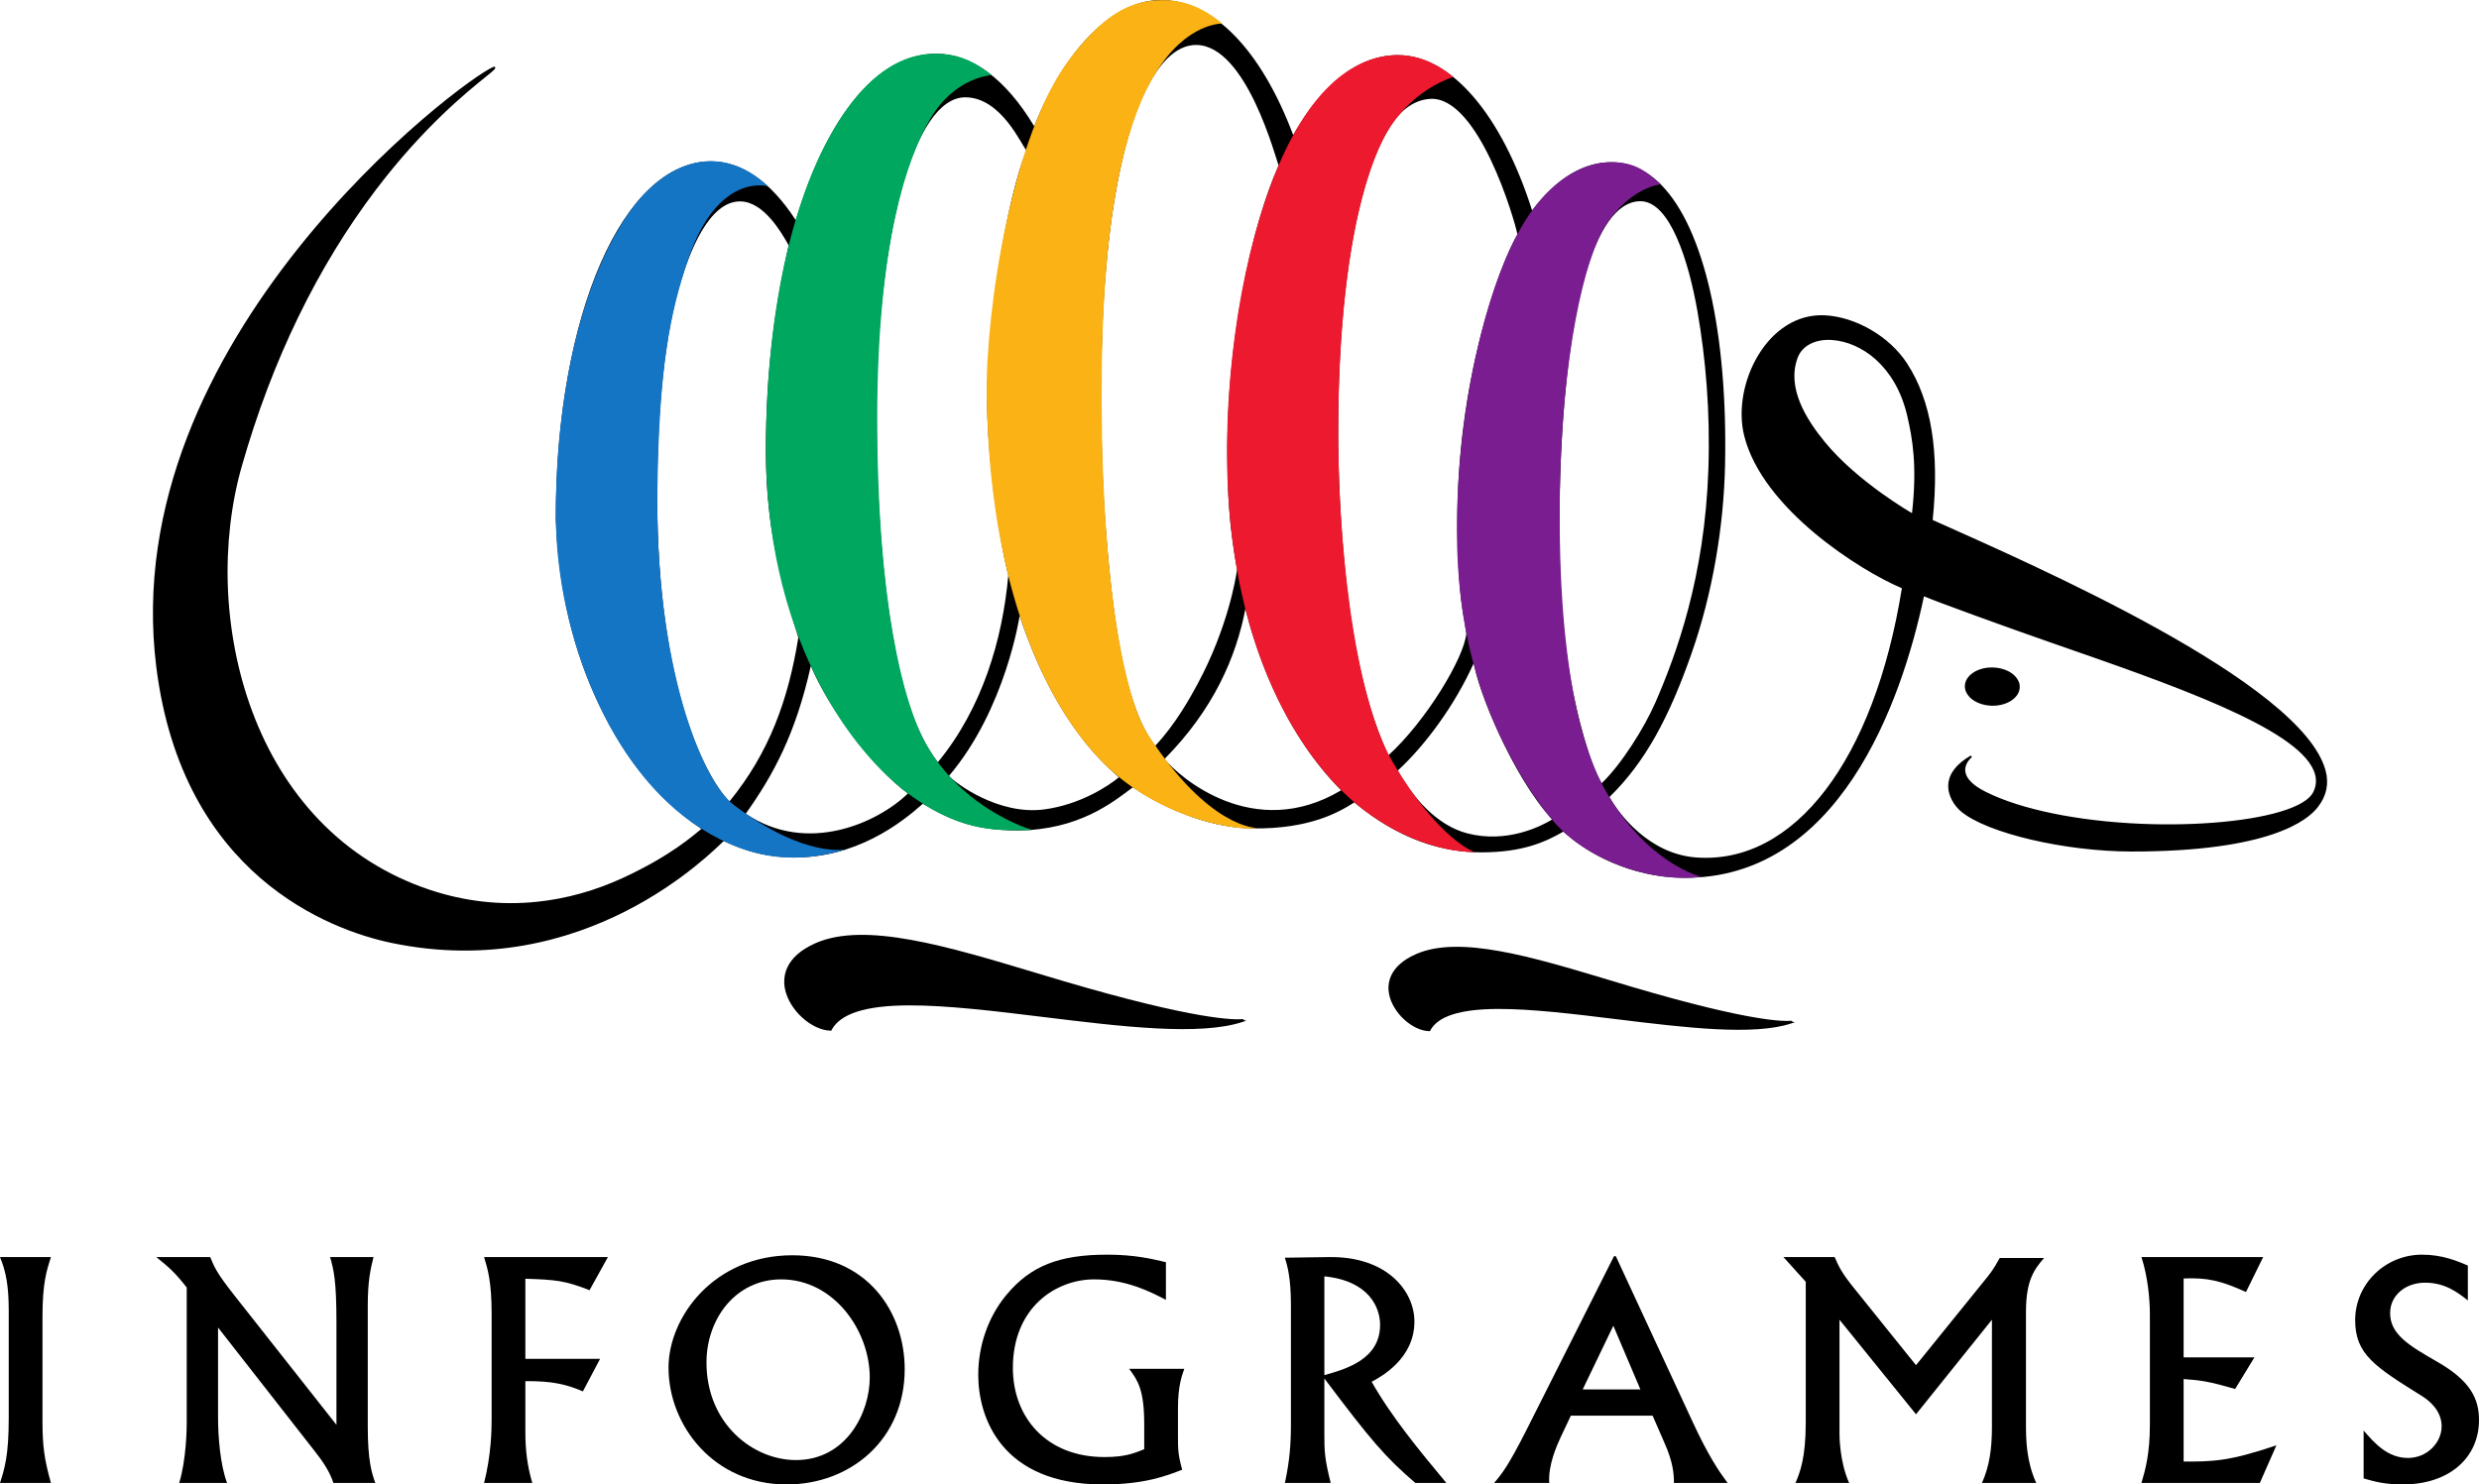 <?xml version="1.0" encoding="UTF-8" standalone="no"?>
<!-- Created with Inkscape (http://www.inkscape.org/) -->

<svg
   xmlns:dc="http://purl.org/dc/elements/1.1/"
   xmlns:cc="http://creativecommons.org/ns#"
   xmlns:rdf="http://www.w3.org/1999/02/22-rdf-syntax-ns#"
   xmlns:svg="http://www.w3.org/2000/svg"
   xmlns="http://www.w3.org/2000/svg"
   xmlns:sodipodi="http://sodipodi.sourceforge.net/DTD/sodipodi-0.dtd"
   xmlns:inkscape="http://www.inkscape.org/namespaces/inkscape"
   version="1.1"
   width="491.022"
   height="294.115"
   id="svg2"
   xml:space="preserve"
   inkscape:version="0.91 r13725"
   sodipodi:docname="Infogrames_1996.svg"><sodipodi:namedview
     pagecolor="#ffffff"
     bordercolor="#666666"
     borderopacity="1"
     objecttolerance="10"
     gridtolerance="10"
     guidetolerance="10"
     inkscape:pageopacity="0"
     inkscape:pageshadow="2"
     inkscape:window-width="1366"
     inkscape:window-height="705"
     id="namedview27"
     showgrid="false"
     inkscape:zoom="1"
     inkscape:cx="201.97196"
     inkscape:cy="174.55934"
     inkscape:window-x="-8"
     inkscape:window-y="-8"
     inkscape:window-maximized="1"
     inkscape:current-layer="svg2" /><defs
     id="defs6" /><g
     id="g4194"
     transform="translate(0,51.615)"><path
       style="fill:#000000;fill-opacity:1;fill-rule:evenodd;stroke:none"
       id="path16"
       inkscape:connector-curvature="0"
       d="m 355.507,150.921 -0.52,-0.117 c -0.005,-0.025 0,-0.048 -0.019,-0.074 -0.084,-0.12 -0.244,-0.104 -0.312,-0.096 -1.084,0.108 -7.685,0.294 -31.366,-6.713 l -4.677,-1.399 c -15.186,-4.567 -29.529,-8.88 -38.117,-5.111 -5.546,2.436 -5.735,6.039 -5.351,7.971 0.727,3.678 4.598,7.228 7.968,7.305 l 0.115,0.002 0.055,-0.104 c 1.504,-2.849 5.855,-4.255 13.309,-4.298 6.716,-0.039 15.32,1.016 23.64,2.037 13.349,1.639 27.151,3.331 34.636,0.811 l 0.638,-0.215" /><path
       style="fill:#000000;fill-opacity:1;fill-rule:evenodd;stroke:none"
       id="path18"
       inkscape:connector-curvature="0"
       d="m 246.333,150.404 c -0.086,-0.123 -0.252,-0.107 -0.331,-0.098 -1.233,0.123 -8.758,0.335 -35.73,-7.646 l -5.329,-1.594 c -17.288,-5.199 -33.616,-10.11 -43.388,-5.82 -6.3,2.766 -6.513,6.856 -6.08,9.048 0.825,4.178 5.223,8.21 9.05,8.299 l 0.116,0.002 0.055,-0.104 c 1.716,-3.254 6.681,-4.86 15.178,-4.91 7.651,-0.044 17.45,1.158 26.925,2.321 15.198,1.864 30.913,3.792 39.433,0.924 l 0.639,-0.215 -0.518,-0.115 c -0.005,-0.031 0,-0.062 -0.021,-0.092" /><path
       style="fill:#000000;fill-opacity:1;fill-rule:evenodd;stroke:none"
       id="path20"
       inkscape:connector-curvature="0"
       d="m 400.057,84.543 c 0.021,-0.782 -0.297,-1.541 -0.919,-2.192 -0.989,-1.037 -2.643,-1.682 -4.422,-1.722 -2.997,-0.071 -5.477,1.575 -5.53,3.664 -0.019,0.782 0.302,1.541 0.921,2.192 0.992,1.039 2.643,1.682 4.422,1.724 2.995,0.067 5.475,-1.577 5.527,-3.666" /><path
       style="fill:#000000;fill-opacity:1;fill-rule:evenodd;stroke:none"
       id="path22"
       inkscape:connector-curvature="0"
       d="m 382.813,51.408 c 1.381,-13.574 -0.283,-23.629 -5.068,-31.012 -3.491,-5.38 -10.149,-9.183 -16.183,-9.535 -11.488,-0.667 -18.619,13.758 -16.081,23.878 3.646,14.53 23.062,26.757 31.227,30.188 -5.472,34.069 -21.335,54.844 -40.807,53.341 -9.228,-0.713 -15.183,-8.508 -17.117,-11.965 7.231,-7.034 11.913,-16.044 16.275,-28.484 4.139,-11.795 6.38,-25.107 6.63,-37.424 0.525,-25.981 -4.126,-46.66 -12.582,-55.318 -2.937,-3.008 -6.278,-4.538 -9.931,-4.551 -5.609,-0.019 -11.031,3.328 -15.703,9.567 -6.039,-18.989 -16.039,-30.747 -26.553,-30.781 -7.714,-0.026 -14.894,5.501 -20.794,15.873 l -0.034,-0.178 -0.002,-0.011 -0.002,-0.011 c -6.389,-16.86 -15.659,-26.154 -25.539,-26.584 -9.927,-0.43 -19.734,9.853 -25.684,24.999 l -0.069,-0.084 c -5.614,-9.312 -12.297,-14.249 -19.327,-14.272 -11.429,-0.037 -21.498,11.958 -27.81,32.923 l -0.123,-0.081 -0.003,-0.008 -0.006,-0.008 c -4.883,-7.512 -10.637,-11.493 -16.64,-11.514 -17.398,-0.058 -30.789,30.264 -30.801,70.869 0.483,12.333 2.832,23.947 7.577,34.581 4.464,10.006 10.709,19.679 21.272,26.802 -1.659,1.328 -5.991,5.269 -15.397,9.642 -5.592,2.6 -11.387,4.201 -17.133,4.8 -7.177,0.749 -14.347,-0.051 -21.308,-2.38 C 76.589,121.825 69.17,117.118 63.049,110.684 57.46,104.808 53.056,97.624 49.959,89.33 47.117,81.721 45.448,73.194 45.132,64.677 44.828,56.441 45.777,48.187 47.878,40.812 53.883,19.736 62.858,1.246 74.553,-14.144 c 9.376,-12.338 17.922,-19.23 21.572,-22.172 1.833,-1.48 2.131,-1.732 1.924,-2.005 -0.102,-0.131 -0.266,-0.063 -0.328,-0.037 -6.294,2.59 -74.916,54.048 -66.755,118.951 5.175,41.157 34.326,52.072 46.668,54.629 38.312,7.937 63.398,-18.088 65.712,-20.2 3.982,1.821 7.908,3.126 13.409,3.241 12.729,0.268 21.765,-6.835 26.045,-10.637 5.625,3.406 10.698,5.308 18.824,5.281 12.055,-0.039 18.935,-5.666 22.759,-8.534 4.701,3.159 13.832,8.006 23.675,8.144 11.354,0.159 17.197,-3.228 20.191,-5.156 8.84,7.336 17.396,9.932 25.324,9.901 7.989,-0.033 12.406,-1.987 16.094,-4.112 4.569,4.223 13.128,9.037 23.744,9.151 30.629,0.328 43.174,-34.42 47.673,-55.775 1.979,0.882 16.28,6.097 25.626,9.343 23.595,8.191 47.99,16.66 51.575,25.176 0.612,1.454 0.593,2.832 -0.055,4.212 -0.635,1.347 -2.451,2.548 -5.399,3.57 -6.354,2.201 -17.406,3.263 -28.841,2.771 -12.53,-0.539 -23.708,-2.845 -30.665,-6.326 -2.548,-1.274 -3.913,-2.656 -4.058,-4.105 -0.16,-1.61 1.302,-2.766 1.315,-2.778 l -0.207,-0.312 c -2.772,1.596 -4.275,3.485 -4.464,5.614 -0.205,2.297 1.22,4.375 2.504,5.456 5.11,4.309 20.605,7.95 33.839,7.95 27.301,0 34.888,-6.189 36.886,-8.851 l 0.055,-0.074 c 1.619,-2.117 2.144,-4.53 1.436,-7.138 -4.753,-17.552 -57.809,-40.679 -77.816,-49.626 z M 130.169,46.511 c 0,-17.314 1.53,-32.146 4.722,-42.526 1.551,-5.047 5.401,-15.847 11.816,-15.695 4.64,0.11 8.132,6.257 9.505,8.698 -2.556,11.236 -4.556,24.508 -4.502,41.24 0.046,14.892 2.932,24.936 6.418,36.482 -2.014,12.427 -5.778,22.813 -13.651,32.47 -4.136,-4.031 -14.308,-21.646 -14.308,-60.668 z m 17.546,63.096 c 5.422,-7.639 9.854,-15.702 12.889,-29.299 3.43,8.177 12.108,20.065 19.232,25.283 -5.944,5.785 -19.909,12.229 -32.121,4.016 z M 176.77,73.964 c -2.065,-11.892 -3.156,-26.965 -3.156,-43.589 0,-16.923 1.769,-32.605 4.881,-44.156 3.224,-11.965 7.697,-18.553 12.693,-18.553 7.191,0 11.184,9.609 12.127,10.501 -3.979,9.769 -7.788,33.513 -7.788,49.555 0,9.832 1.878,25.348 4.19,34.613 0.001,-0.011 0.003,-0.021 0.005,-0.031 l 0.005,0.068 c -0.003,-0.013 -0.006,-0.026 -0.008,-0.037 -1.15,12.955 -5.256,26.519 -13.972,37.084 -4.296,-5.643 -6.926,-13.651 -8.976,-25.454 z m 30.113,34.783 c -9.088,1.228 -17.669,-5.224 -18.926,-6.623 11.248,-13.23 14.009,-31.756 14.009,-31.756 7.302,22.1 17.535,30.015 19.65,32.027 -2.006,1.663 -7.558,5.383 -14.734,6.352 z m 12.182,-54.977 c -1.241,-15.994 -0.921,-30.172 -0.916,-30.316 0.109,-31.345 4.909,-55.452 13.085,-63.496 1.811,-1.779 3.713,-2.682 5.714,-2.667 10.031,0.084 15.808,22.863 16.322,23.863 -5.308,11.821 -10.341,34.828 -10.16,57.37 0.062,7.653 0.26,13.385 1.918,22.679 -0.2,1.577 -1.84,11.608 -7.825,22.705 -1.313,2.438 -4.348,7.983 -8.388,12.248 -5.401,-6.899 -8.135,-21.579 -9.75,-42.386 z m 11.591,44.994 c 9.688,-9.77 14.209,-20.218 16.025,-29.769 1.637,6.472 6.511,23.412 18.966,35.968 -17.329,10.328 -32.084,-2.644 -34.992,-6.198 z m 44.34,-0.715 c -5.708,-12.296 -7.871,-28.177 -8.947,-40.775 -1.163,-13.664 -0.995,-24.818 -0.992,-24.931 0.066,-18.863 1.9,-34.999 5.205,-46.654 1.617,-5.706 3.522,-10.157 5.719,-13.178 2.073,-2.85 4.596,-4.365 7.262,-4.535 9.603,-0.609 16.732,23.899 17.327,26.857 -3.777,6.428 -12.078,29.477 -11.892,57.415 0.095,14.204 1.079,16.934 1.764,21.634 -0.409,4.813 -8.005,17.397 -15.446,24.167 z m 15.603,15.439 c -6.05,-1.583 -10.837,-7.171 -13.737,-12.435 5.401,-4.944 11.341,-12.985 15.076,-21.344 0.604,4.853 7.498,22.328 15.503,31.041 -2.178,1.333 -8.971,4.798 -16.842,2.738 z m 20.406,-31.047 c -1.674,-9.805 -2.383,-21.558 -2.076,-35.936 0.774,-35.964 6.666,-58.305 16.026,-58.25 5.853,0.034 9.548,11.981 11.273,21.855 1.625,9.325 2.543,19.787 2.155,31.264 -0.727,21.388 -6.328,36.576 -10.438,46.07 -2.244,5.181 -6.861,12.48 -10.7,16.124 -2.294,-3.849 -4.848,-12.985 -6.239,-21.127 z m 67.711,-32.387 c 0,0 -10.706,-6.118 -17.246,-14.073 -3.69,-4.491 -7.661,-10.782 -5.383,-16.768 0.89,-2.338 3.48,-3.69 6.795,-3.462 5.716,0.394 12.564,5.05 14.884,15.007 1.016,4.375 2.018,9.837 0.95,19.296" /><path
       style="fill:#000000;fill-opacity:1;fill-rule:evenodd;stroke:none"
       id="path24"
       inkscape:connector-curvature="0"
       d="M 10.084,197.45 0,197.45 c 1.134,2.744 1.731,5.549 1.731,10.621 l 0,21.301 c 0,7.46 -0.836,10.026 -1.731,12.83 l 10.084,0 C 8.772,237.488 8.414,234.92 8.414,229.85 l 0,-20.585 c 0,-6.743 0.835,-9.189 1.67,-11.815" /><path
       style="fill:#000000;fill-opacity:1;fill-rule:evenodd;stroke:none"
       id="path26"
       inkscape:connector-curvature="0"
       d="m 72.846,206.996 c 0,-4.773 0.537,-7.16 1.134,-9.547 l -8.592,0 c 0.717,2.565 1.254,4.654 1.254,12.888 l 0,20.348 -20.229,-25.658 c -3.521,-4.475 -3.938,-5.548 -4.773,-7.577 l -10.682,0 c 2.686,2.148 3.879,3.282 6.027,6.026 l 0,26.911 c 0,0.836 -0.06,7.16 -1.492,11.815 l 9.487,0 c -1.373,-3.639 -1.79,-9.189 -1.79,-13.128 l 0,-17.662 19.035,24.345 c 1.551,1.968 3.043,4.058 3.818,6.445 l 8.295,0 c -0.657,-1.851 -1.493,-4.237 -1.493,-11.159 l 0,-24.047" /><path
       style="fill:#000000;fill-opacity:1;fill-rule:evenodd;stroke:none"
       id="path28"
       inkscape:connector-curvature="0"
       d="m 116.769,204.013 3.641,-6.564 -24.525,0 c 0.716,2.387 1.492,4.833 1.492,11.217 l 0,21.004 c 0,1.851 -0.06,6.922 -1.492,12.531 l 9.546,0 c -1.014,-3.461 -1.372,-6.565 -1.372,-10.144 l 0,-10.024 c 5.549,-0.059 8.294,0.716 11.396,2.029 l 3.402,-6.446 -14.799,0 0,-15.872 c 5.907,0.18 7.877,0.358 12.71,2.268" /><path
       style="fill:#000000;fill-opacity:1;fill-rule:evenodd;stroke:none"
       id="path30"
       inkscape:connector-curvature="0"
       d="m 156.94,197.091 c -15.573,0 -24.524,12.291 -24.524,22.258 0,11.457 8.951,23.152 23.391,23.152 12.649,0 23.389,-8.891 23.389,-22.853 0,-11.338 -7.458,-22.556 -22.257,-22.556 z m 0.716,40.576 c -8.532,0 -17.721,-7.221 -17.721,-19.333 0,-8.653 5.787,-16.469 14.798,-16.469 10.442,0 17.543,10.144 17.543,19.453 0,6.981 -4.654,16.349 -14.62,16.349" /><path
       style="fill:#000000;fill-opacity:1;fill-rule:evenodd;stroke:none"
       id="path32"
       inkscape:connector-curvature="0"
       d="m 234.575,219.586 -10.919,0 c 1.67,2.268 2.983,4.058 2.983,10.979 l 0,4.954 c -2.087,0.834 -3.818,1.551 -7.876,1.551 -11.516,0 -18.139,-7.877 -18.139,-17.664 0,-11.993 8.532,-17.542 16.11,-17.542 6.385,0 11.218,2.506 14.202,4.057 l 0,-7.459 c -2.746,-0.656 -6.206,-1.492 -11.635,-1.492 -9.489,0 -15.157,2.208 -19.929,7.935 -3.7,4.417 -5.609,10.204 -5.609,15.873 0,8.473 4.594,21.72 24.704,21.72 8.234,0 12.649,-1.73 15.692,-2.924 -0.835,-3.044 -0.835,-3.939 -0.835,-6.921 l 0,-5.312 c 0,-4.355 0.775,-6.384 1.253,-7.757" /><path
       style="fill:#000000;fill-opacity:1;fill-rule:evenodd;stroke:none"
       id="path34"
       inkscape:connector-curvature="0"
       d="m 280.158,210.219 c 0,-6.027 -5.428,-12.949 -16.944,-12.769 l -8.711,0.12 c 0.478,1.55 1.192,3.997 1.192,9.248 l 0,23.808 c 0,3.878 -0.239,7.162 -1.192,11.577 l 9.071,0 c -1.194,-4.774 -1.255,-6.207 -1.255,-9.667 l 0,-11.039 c 9.249,12.291 11.994,15.514 18.02,20.705 l 6.144,0 c -5.31,-6.384 -10.8,-13.008 -14.797,-20.048 2.029,-1.074 8.472,-4.654 8.472,-11.934 z m -17.839,10.621 0,-19.571 c 8.95,0.895 11.039,6.265 11.039,9.606 0,6.862 -6.803,8.772 -11.039,9.965" /><path
       style="fill:#000000;fill-opacity:1;fill-rule:evenodd;stroke:none"
       id="path36"
       inkscape:connector-curvature="0"
       d="m 320.049,197.27 -0.36,0 -17.243,34.251 c -3.701,7.339 -5.013,8.951 -6.506,10.681 l 10.921,0 c -0.239,-3.522 1.493,-7.399 2.268,-9.07 l 2.01,-4.26 16.199,0 2.378,5.453 c 1.609,3.64 1.848,5.907 1.848,7.877 l 10.622,0.001 c -1.669,-2.268 -3.758,-5.252 -6.981,-12.234 L 320.049,197.27 Z m -6.556,26.396 6.063,-12.613 5.359,12.613 -11.422,0" /><path
       style="fill:#000000;fill-opacity:1;fill-rule:evenodd;stroke:none"
       id="path38"
       inkscape:connector-curvature="0"
       d="m 404.867,197.628 -8.771,0 c -1.312,2.387 -1.908,3.103 -3.22,4.714 l -13.367,16.528 -12.233,-15.216 c -2.386,-2.923 -3.102,-4.355 -3.879,-6.205 l -10.144,0 4.417,4.892 0,27.925 c 0,6.922 -1.134,9.846 -2.029,11.935 l 10.622,0 C 364.352,237.905 364.352,232.952 364.352,232.237 l 0,-22.377 15.157,18.736 15.036,-18.736 0,21.242 c 0,4.297 -0.478,7.758 -1.971,11.099 l 10.742,0 c -1.968,-4.356 -2.029,-8.592 -2.029,-11.815 l 0,-22.019 c 0,-6.503 1.732,-8.532 3.58,-10.74" /><path
       style="fill:#000000;fill-opacity:1;fill-rule:evenodd;stroke:none"
       id="path40"
       inkscape:connector-curvature="0"
       d="m 432.515,221.616 c 3.404,0.238 5.073,0.477 10.204,1.968 l 3.819,-6.265 -14.023,0 0,-15.634 c 4.716,-0.18 7.341,0.417 12.354,2.685 l 3.399,-6.921 -24.104,0 c 1.252,3.879 1.669,8.294 1.669,11.337 l 0,21.899 c 0,5.728 -0.895,8.891 -1.669,11.516 l 23.448,0 3.283,-7.458 c -9.488,3.221 -12.65,3.221 -18.38,3.221 l 0,-16.348" /><path
       style="fill:#000000;fill-opacity:1;fill-rule:evenodd;stroke:none"
       id="path42"
       inkscape:connector-curvature="0"
       d="m 482.788,218.215 c -5.609,-3.223 -9.37,-5.432 -9.37,-9.668 0,-3.521 3.044,-6.026 6.924,-6.026 3.997,0 6.504,1.968 8.472,3.52 l 0,-6.922 c -2.15,-0.894 -5.013,-2.148 -9.071,-2.148 -7.338,0 -13.246,5.848 -13.246,12.949 0,6.802 3.819,9.188 13.367,15.156 1.312,0.836 3.758,2.804 3.758,5.907 0,3.163 -2.806,6.265 -6.682,6.265 -4.118,0 -6.745,-3.102 -8.771,-5.431 l 0,9.489 c 2.089,0.597 4.176,1.193 7.695,1.193 9.37,0 15.157,-5.37 15.157,-12.77 0,-4.296 -1.79,-7.815 -8.233,-11.514" /><path
       style="fill:#7a1d90;fill-opacity:1;fill-rule:evenodd;stroke:none"
       id="path44"
       inkscape:connector-curvature="0"
       d="m 302.186,103.485 c -8.396,-13.573 -14.013,-29.5 -13.593,-52.759 0.441,-24.414 6.682,-49.497 14.879,-60.633 4.666,-6.338 10.364,-9.808 16.351,-9.574 4.695,0.184 6.661,2.338 9.165,4.391 0,0 -5.974,0.433 -10.992,8.204 -4.16,6.446 -8.593,25.671 -9.021,52.484 -0.609,38.122 5.611,53.289 8.826,59.054 8.336,14.949 19.204,17.451 19.204,17.451 -10.228,1.332 -23.246,-3.601 -29.592,-11.326 -1.554,-1.893 -3.155,-3.942 -5.228,-7.292" /><path
       style="fill:#1575c5;fill-opacity:1;fill-rule:evenodd;stroke:none"
       id="path46"
       inkscape:connector-curvature="0"
       d="M 136.394,-0.472 C 132.63,10.52 130.515,21.496 130.217,45.721 c -0.419,34.085 8.615,57.22 15.213,62.211 14.178,10.73 22.352,8.7 22.352,8.7 -9.275,2.701 -18.194,2.665 -28.902,-4.077 -18.414,-11.594 -28.578,-38.99 -28.773,-61.283 -0.209,-24.023 4.99,-47.473 14.733,-61.097 4.422,-6.183 10.187,-9.874 15.973,-9.858 6.697,0.015 11.223,4.96 11.223,4.96 0,0 -9.817,-2.772 -15.643,14.251" /><path
       style="fill:#00a75e;fill-opacity:1;fill-rule:evenodd;stroke:none"
       id="path48"
       inkscape:connector-curvature="0"
       d="m 151.697,36.535 c 0.154,-27.697 5.798,-52.426 16.171,-66.722 4.994,-6.884 10.808,-10.761 17.308,-10.8 4.584,-0.029 7.874,1.572 11.238,4.218 0.005,0.084 -7.181,0.294 -12.111,8.635 -4.853,8.21 -10.462,25.261 -10.543,58.599 -0.09,37.201 5.188,57.308 9.569,65.162 7.466,13.381 21.187,17.216 21.187,17.216 -6.365,0.073 -13.261,0.699 -23.423,-6.347 -13.374,-9.272 -29.601,-33.166 -29.396,-69.96" /><path
       style="fill:#fab215;fill-opacity:1;fill-rule:evenodd;stroke:none"
       id="path50"
       inkscape:connector-curvature="0"
       d="m 195.433,27.262 c -0.296,-17.419 5.096,-52.662 16.714,-67.551 6.104,-7.824 11.207,-11.383 18.324,-11.309 2.643,0.026 6.792,0.58 11.624,4.659 0,0 -7.071,-0.249 -13.234,9.855 -4.857,7.966 -10.196,23.626 -10.617,58.197 -0.477,39.14 3.981,64.877 9.209,72.924 12.053,18.558 21.499,18.383 21.499,18.383 -2.06,0.672 -18.62,-0.872 -30.687,-13.151 -11.191,-11.384 -22.193,-34.499 -22.832,-72.007" /><path
       style="fill:#ed192e;fill-opacity:1;fill-rule:evenodd;stroke:none"
       id="path52"
       inkscape:connector-curvature="0"
       d="m 243.037,36.813 c 0.169,-23.637 5.281,-47.355 13.114,-61.656 7.451,-13.603 15.824,-15.831 20.645,-15.868 3.026,-0.024 7.065,0.987 11.06,4.362 0,0 -7.262,2.034 -12.314,9.622 -4.031,6.06 -9.939,22.044 -10.451,56.877 -0.367,24.991 3.087,56.197 10.803,69.288 9.123,15.482 16.23,17.775 16.23,17.775 -7.005,0 -18.367,-3.494 -27.823,-13.665 C 252.27,90.608 242.813,68.216 243.037,36.813" /></g></svg>